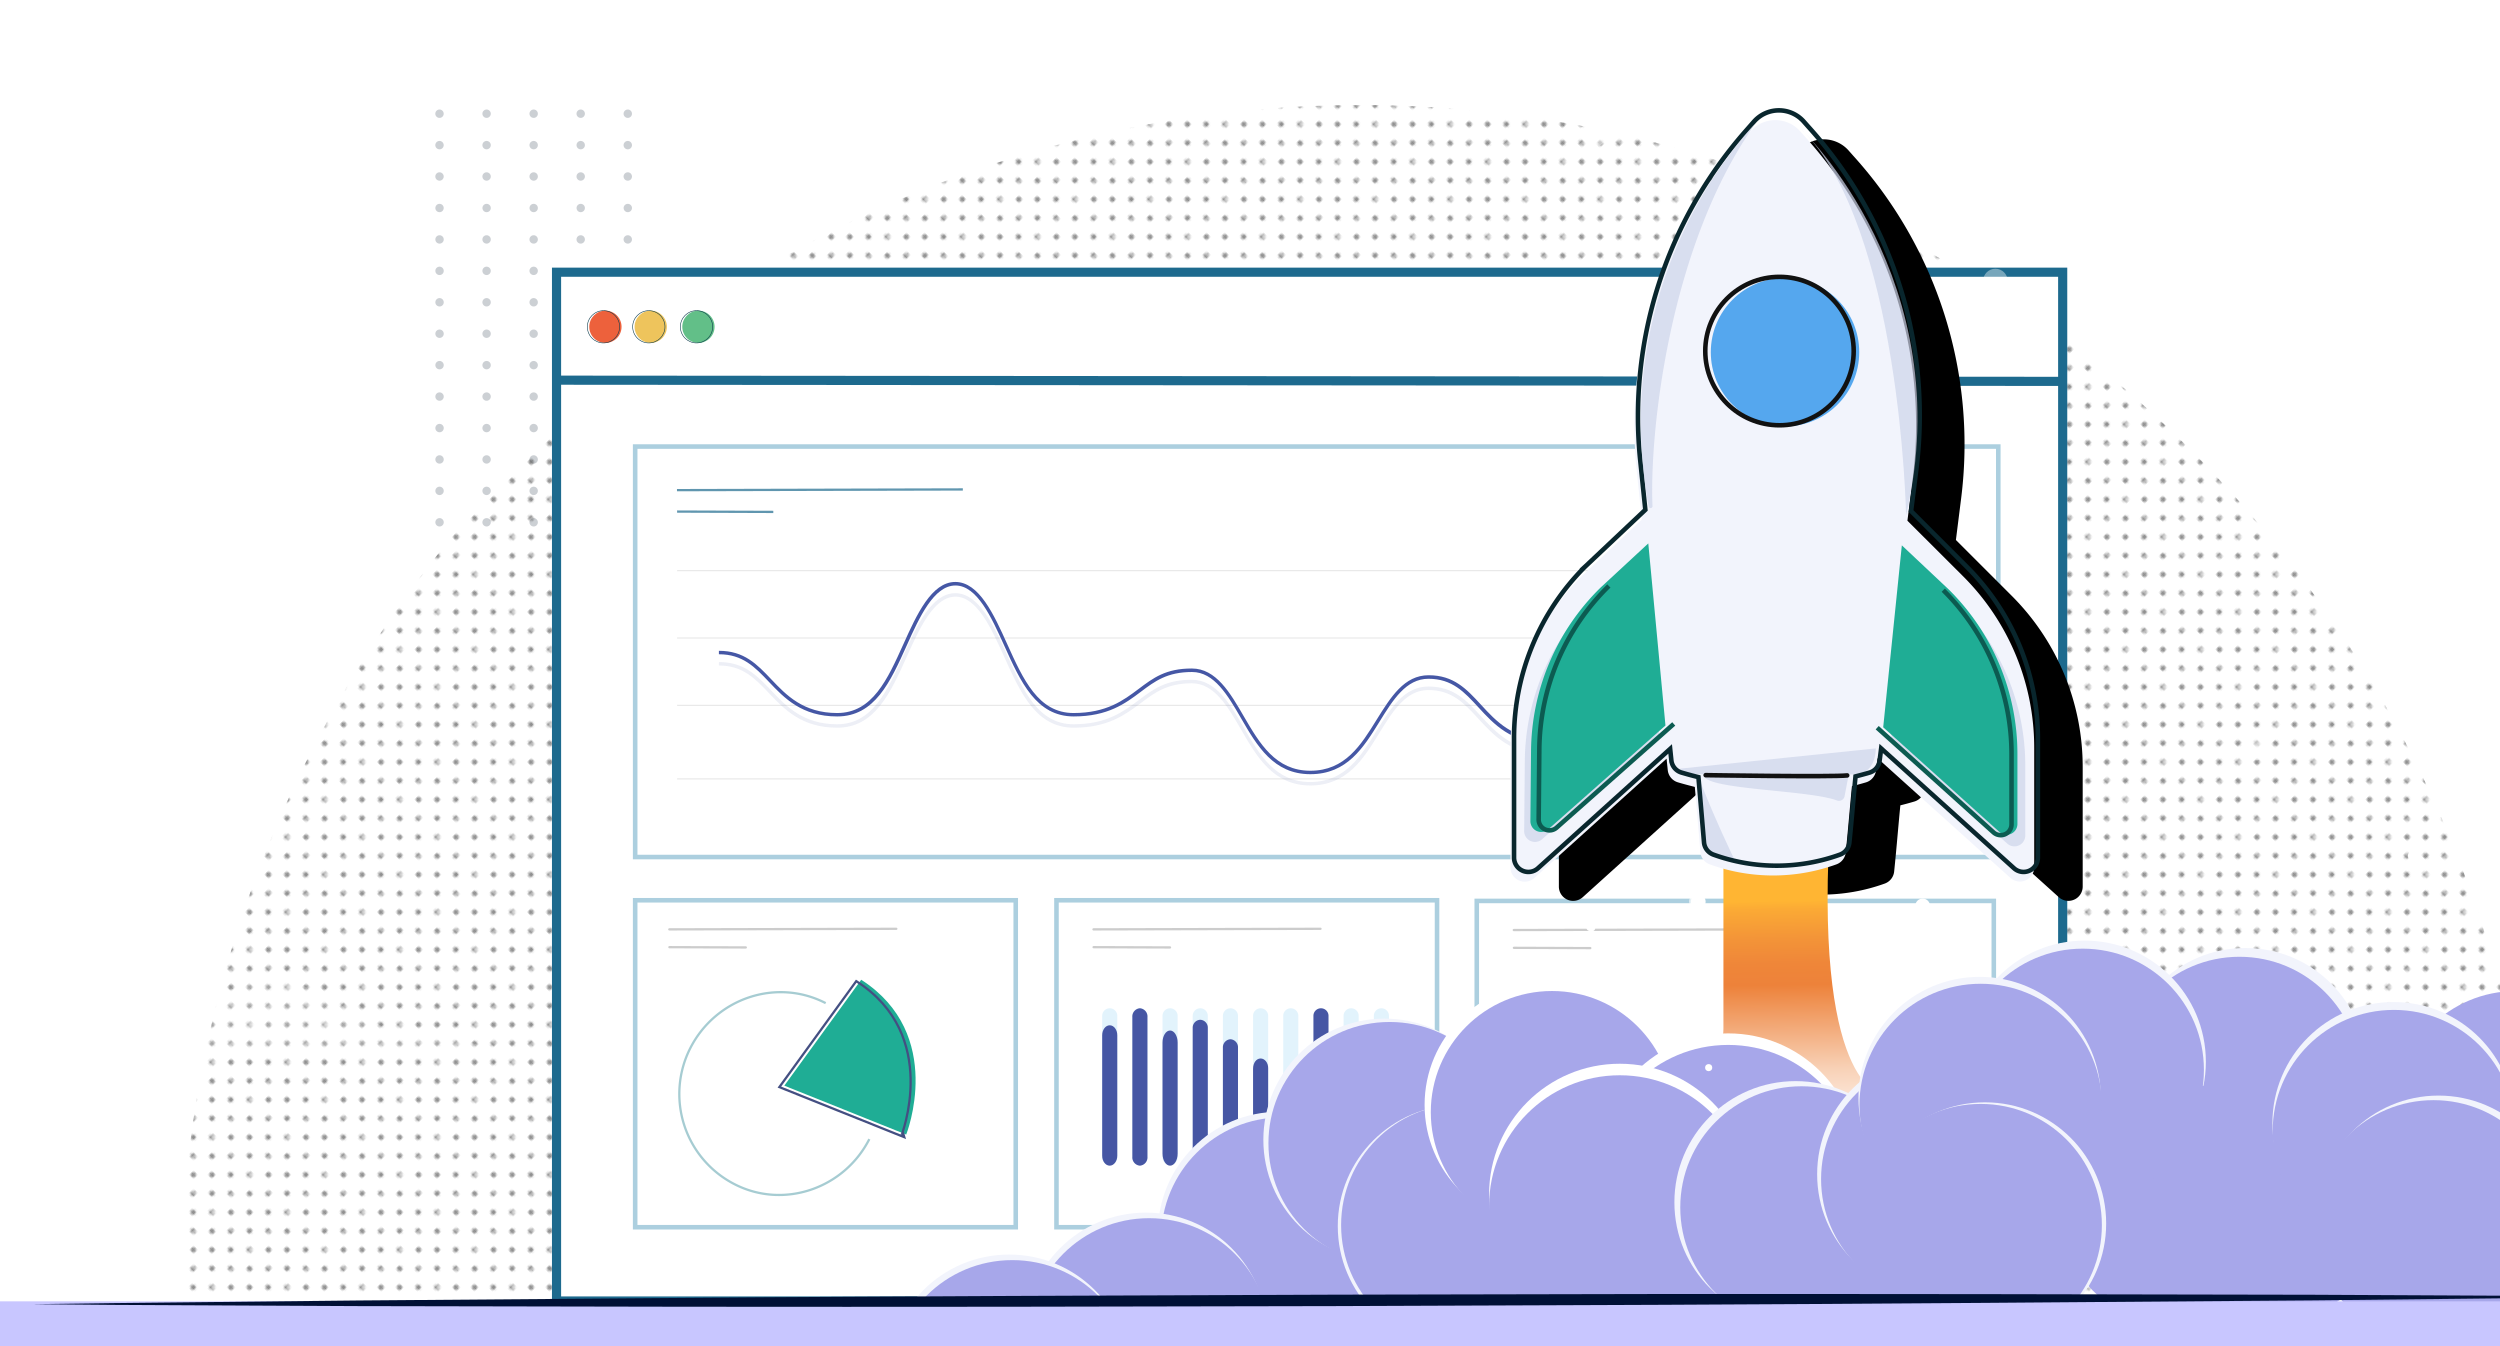 <svg xmlns="http://www.w3.org/2000/svg" xmlns:xlink="http://www.w3.org/1999/xlink" viewBox="0 0 1093.1 588.66"><defs><style>.cls-1,.cls-13,.cls-15,.cls-16,.cls-17,.cls-29,.cls-30,.cls-32,.cls-33,.cls-7,.cls-9{fill:none;}.cls-2{fill:#444;}.cls-13,.cls-3,.cls-38{opacity:0.2;}.cls-4{fill:#001228;}.cls-5{opacity:0.6;fill:url(#_10_ppp_20_2);}.cls-12,.cls-35,.cls-36,.cls-37,.cls-38,.cls-6{fill:#fff;}.cls-17,.cls-7{stroke:#1d6a8e;}.cls-7{stroke-width:4px;}.cls-8{fill:#ed613c;}.cls-9{stroke:#0d3c4c;stroke-width:0.25px;}.cls-15,.cls-16,.cls-29,.cls-32,.cls-9{stroke-miterlimit:10;}.cls-10{fill:#eec45c;}.cls-11{fill:#62bf88;}.cls-12{stroke:#accfdf;stroke-miterlimit:10;}.cls-12,.cls-29,.cls-30,.cls-32,.cls-33{stroke-width:2px;}.cls-13{stroke:#000;isolation:isolate;}.cls-13,.cls-33{stroke-linecap:round;stroke-linejoin:round;}.cls-14{fill:#1fad95;}.cls-15{stroke:#a6ccd2;}.cls-16{stroke:#444f82;}.cls-17,.cls-28,.cls-35{opacity:0.7;}.cls-18{fill:#dda53e;}.cls-19{fill:#e0e0e0;}.cls-20{fill:#4557a5;}.cls-21{opacity:0.1;}.cls-22{fill:#e2f3fc;}.cls-23{fill:#4656a4;}.cls-24{fill:#4f6ba0;}.cls-25{fill:#263e7a;}.cls-26{fill:url(#linear-gradient);}.cls-27{fill:#f2f4fc;}.cls-28{fill:#ced5ea;}.cls-29{stroke:#09262d;}.cls-30{stroke:#0c5b51;}.cls-31{fill:#55a7ee;}.cls-32,.cls-33{stroke:#111;}.cls-34{fill:#a7a7ea;}.cls-36{opacity:0.4;}.cls-37{opacity:0.5;}.cls-39{fill:#c8c6ff;}.cls-40{fill:#001035;}</style><pattern id="_10_ppp_20_2" data-name="10 ppp 20% 2" width="28.8" height="28.8" patternTransform="translate(1027.64 -142.56) rotate(135) scale(0.8)" patternUnits="userSpaceOnUse" viewBox="0 0 28.8 28.8"><rect class="cls-1" width="28.8" height="28.8"/><path class="cls-2" d="M28.8,30.24a1.44,1.44,0,1,0-1.44-1.44A1.44,1.44,0,0,0,28.8,30.24Z"/><path class="cls-2" d="M14.4,30.24A1.44,1.44,0,1,0,13,28.8,1.44,1.44,0,0,0,14.4,30.24Z"/><path class="cls-2" d="M28.8,15.84a1.44,1.44,0,1,0-1.44-1.44A1.44,1.44,0,0,0,28.8,15.84Z"/><path class="cls-2" d="M14.4,15.84A1.44,1.44,0,1,0,13,14.4,1.44,1.44,0,0,0,14.4,15.84Z"/><path class="cls-2" d="M7.2,23A1.44,1.44,0,1,0,5.76,21.6,1.44,1.44,0,0,0,7.2,23Z"/><path class="cls-2" d="M21.6,23a1.44,1.44,0,1,0-1.44-1.44A1.44,1.44,0,0,0,21.6,23Z"/><path class="cls-2" d="M7.2,8.64A1.44,1.44,0,1,0,5.76,7.2,1.44,1.44,0,0,0,7.2,8.64Z"/><path class="cls-2" d="M21.6,8.64A1.44,1.44,0,1,0,20.16,7.2,1.44,1.44,0,0,0,21.6,8.64Z"/><path class="cls-2" d="M0,30.24A1.44,1.44,0,0,0,1.44,28.8,1.45,1.45,0,0,0,0,27.36,1.44,1.44,0,0,0-1.44,28.8,1.43,1.43,0,0,0,0,30.24Z"/><path class="cls-2" d="M0,15.84A1.44,1.44,0,0,0,1.44,14.4,1.45,1.45,0,0,0,0,13,1.44,1.44,0,0,0-1.44,14.4,1.43,1.43,0,0,0,0,15.84Z"/><path class="cls-2" d="M28.8,1.44A1.45,1.45,0,0,0,30.24,0,1.44,1.44,0,0,0,28.8-1.44,1.43,1.43,0,0,0,27.36,0,1.44,1.44,0,0,0,28.8,1.44Z"/><path class="cls-2" d="M14.4,1.44A1.45,1.45,0,0,0,15.84,0,1.44,1.44,0,0,0,14.4-1.44,1.43,1.43,0,0,0,13,0,1.44,1.44,0,0,0,14.4,1.44Z"/><path class="cls-2" d="M0,1.44A1.45,1.45,0,0,0,1.44,0,1.44,1.44,0,0,0,0-1.44,1.43,1.43,0,0,0-1.44,0,1.44,1.44,0,0,0,0,1.44Z"/></pattern><linearGradient id="linear-gradient" x1="794.58" y1="318.26" x2="797.45" y2="502.13" gradientUnits="userSpaceOnUse"><stop offset="0.41" stop-color="#ffb533"/><stop offset="0.43" stop-color="#fbaa35"/><stop offset="0.5" stop-color="#f39438"/><stop offset="0.56" stop-color="#ef8639"/><stop offset="0.61" stop-color="#ed823a"/><stop offset="0.72" stop-color="#f3ad7e"/><stop offset="0.81" stop-color="#f8d1b6"/><stop offset="0.9" stop-color="#fceade"/><stop offset="0.96" stop-color="#fef9f6"/><stop offset="1" stop-color="#fff"/></linearGradient></defs><title>iconArtboard 67</title><g id="Layer_3" data-name="Layer 3"><g class="cls-3"><path class="cls-4" d="M233.34,51.55a1.83,1.83,0,1,1,1.83-1.83A1.82,1.82,0,0,1,233.34,51.55Z"/><path class="cls-4" d="M233.34,65.29a1.83,1.83,0,1,1,1.83-1.83A1.82,1.82,0,0,1,233.34,65.29Z"/><path class="cls-4" d="M233.34,79a1.83,1.83,0,1,1,1.83-1.82A1.81,1.81,0,0,1,233.34,79Z"/><path class="cls-4" d="M233.34,92.77A1.82,1.82,0,1,1,235.17,91,1.81,1.81,0,0,1,233.34,92.77Z"/><path class="cls-4" d="M233.34,106.52a1.83,1.83,0,1,1,1.83-1.83A1.82,1.82,0,0,1,233.34,106.52Z"/><path class="cls-4" d="M233.34,120.26a1.83,1.83,0,1,1,1.83-1.82A1.82,1.82,0,0,1,233.34,120.26Z"/><path class="cls-4" d="M233.34,134a1.83,1.83,0,1,1,1.83-1.82A1.81,1.81,0,0,1,233.34,134Z"/><path class="cls-4" d="M233.34,147.75a1.83,1.83,0,1,1,1.83-1.83A1.82,1.82,0,0,1,233.34,147.75Z"/><path class="cls-4" d="M233.34,161.49a1.83,1.83,0,1,1,1.83-1.83A1.82,1.82,0,0,1,233.34,161.49Z"/><path class="cls-4" d="M233.34,175.23a1.83,1.83,0,1,1,1.83-1.82A1.82,1.82,0,0,1,233.34,175.23Z"/><path class="cls-4" d="M233.34,189a1.83,1.83,0,1,1,1.83-1.82A1.81,1.81,0,0,1,233.34,189Z"/><path class="cls-4" d="M233.34,202.72a1.83,1.83,0,1,1,1.83-1.83A1.82,1.82,0,0,1,233.34,202.72Z"/><path class="cls-4" d="M233.34,216.46a1.83,1.83,0,1,1,1.83-1.83A1.82,1.82,0,0,1,233.34,216.46Z"/><path class="cls-4" d="M233.34,230.2a1.83,1.83,0,1,1,1.83-1.82A1.82,1.82,0,0,1,233.34,230.2Z"/><path class="cls-4" d="M212.77,51.55a1.83,1.83,0,1,1,1.82-1.83A1.83,1.83,0,0,1,212.77,51.55Z"/><path class="cls-4" d="M212.77,65.29a1.83,1.83,0,1,1,1.82-1.83A1.83,1.83,0,0,1,212.77,65.29Z"/><path class="cls-4" d="M212.77,79a1.83,1.83,0,1,1,1.82-1.82A1.82,1.82,0,0,1,212.77,79Z"/><path class="cls-4" d="M212.77,92.77A1.82,1.82,0,1,1,214.59,91,1.82,1.82,0,0,1,212.77,92.77Z"/><path class="cls-4" d="M212.77,106.52a1.83,1.83,0,1,1,1.82-1.83A1.83,1.83,0,0,1,212.77,106.52Z"/><path class="cls-4" d="M212.77,120.26a1.83,1.83,0,1,1,1.82-1.82A1.83,1.83,0,0,1,212.77,120.26Z"/><path class="cls-4" d="M212.77,134a1.83,1.83,0,1,1,1.82-1.82A1.82,1.82,0,0,1,212.77,134Z"/><path class="cls-4" d="M212.77,147.75a1.83,1.83,0,1,1,1.82-1.83A1.83,1.83,0,0,1,212.77,147.75Z"/><path class="cls-4" d="M212.77,161.49a1.83,1.83,0,1,1,1.82-1.83A1.83,1.83,0,0,1,212.77,161.49Z"/><path class="cls-4" d="M212.77,175.23a1.83,1.83,0,1,1,1.82-1.82A1.83,1.83,0,0,1,212.77,175.23Z"/><path class="cls-4" d="M212.77,189a1.83,1.83,0,1,1,1.82-1.82A1.82,1.82,0,0,1,212.77,189Z"/><path class="cls-4" d="M212.77,202.72a1.83,1.83,0,1,1,1.82-1.83A1.83,1.83,0,0,1,212.77,202.72Z"/><path class="cls-4" d="M212.77,216.46a1.83,1.83,0,1,1,1.82-1.83A1.83,1.83,0,0,1,212.77,216.46Z"/><path class="cls-4" d="M212.77,230.2a1.83,1.83,0,1,1,1.82-1.82A1.83,1.83,0,0,1,212.77,230.2Z"/><path class="cls-4" d="M192.19,51.55A1.83,1.83,0,1,1,194,49.72,1.82,1.82,0,0,1,192.19,51.55Z"/><path class="cls-4" d="M192.19,65.29A1.83,1.83,0,1,1,194,63.46,1.82,1.82,0,0,1,192.19,65.29Z"/><path class="cls-4" d="M192.19,79A1.83,1.83,0,1,1,194,77.21,1.81,1.81,0,0,1,192.19,79Z"/><path class="cls-4" d="M192.19,92.77A1.82,1.82,0,1,1,194,91,1.81,1.81,0,0,1,192.19,92.77Z"/><path class="cls-4" d="M192.19,106.52a1.83,1.83,0,1,1,1.83-1.83A1.82,1.82,0,0,1,192.19,106.52Z"/><path class="cls-4" d="M192.19,120.26a1.83,1.83,0,1,1,1.83-1.82A1.82,1.82,0,0,1,192.19,120.26Z"/><path class="cls-4" d="M192.19,134a1.83,1.83,0,1,1,1.83-1.82A1.81,1.81,0,0,1,192.19,134Z"/><path class="cls-4" d="M192.19,147.75a1.83,1.83,0,1,1,1.83-1.83A1.82,1.82,0,0,1,192.19,147.75Z"/><path class="cls-4" d="M192.19,161.49a1.83,1.83,0,1,1,1.83-1.83A1.82,1.82,0,0,1,192.19,161.49Z"/><path class="cls-4" d="M192.19,175.23a1.83,1.83,0,1,1,1.83-1.82A1.82,1.82,0,0,1,192.19,175.23Z"/><path class="cls-4" d="M192.19,189a1.83,1.83,0,1,1,1.83-1.82A1.81,1.81,0,0,1,192.19,189Z"/><path class="cls-4" d="M192.19,202.72a1.83,1.83,0,1,1,1.83-1.83A1.82,1.82,0,0,1,192.19,202.72Z"/><path class="cls-4" d="M192.19,216.46a1.83,1.83,0,1,1,1.83-1.83A1.82,1.82,0,0,1,192.19,216.46Z"/><path class="cls-4" d="M192.19,230.2a1.83,1.83,0,1,1,1.83-1.82A1.82,1.82,0,0,1,192.19,230.2Z"/><path class="cls-4" d="M253.92,51.55a1.83,1.83,0,1,1,1.82-1.83A1.83,1.83,0,0,1,253.92,51.55Z"/><path class="cls-4" d="M253.92,65.29a1.83,1.83,0,1,1,1.82-1.83A1.83,1.83,0,0,1,253.92,65.29Z"/><path class="cls-4" d="M253.92,79a1.83,1.83,0,1,1,1.82-1.82A1.82,1.82,0,0,1,253.92,79Z"/><path class="cls-4" d="M253.92,92.77A1.82,1.82,0,1,1,255.74,91,1.82,1.82,0,0,1,253.92,92.77Z"/><path class="cls-4" d="M253.92,106.52a1.83,1.83,0,1,1,1.82-1.83A1.83,1.83,0,0,1,253.92,106.52Z"/><path class="cls-4" d="M253.92,120.26a1.83,1.83,0,1,1,1.82-1.82A1.83,1.83,0,0,1,253.92,120.26Z"/><path class="cls-4" d="M253.92,134a1.83,1.83,0,1,1,1.82-1.82A1.82,1.82,0,0,1,253.92,134Z"/><path class="cls-4" d="M253.92,147.75a1.83,1.83,0,1,1,1.82-1.83A1.83,1.83,0,0,1,253.92,147.75Z"/><path class="cls-4" d="M253.92,161.49a1.83,1.83,0,1,1,1.82-1.83A1.83,1.83,0,0,1,253.92,161.49Z"/><path class="cls-4" d="M253.92,175.23a1.83,1.83,0,1,1,1.82-1.82A1.83,1.83,0,0,1,253.92,175.23Z"/><path class="cls-4" d="M253.92,189a1.83,1.83,0,1,1,1.82-1.82A1.82,1.82,0,0,1,253.92,189Z"/><path class="cls-4" d="M253.92,202.72a1.83,1.83,0,1,1,1.82-1.83A1.83,1.83,0,0,1,253.92,202.72Z"/><path class="cls-4" d="M253.92,216.46a1.83,1.83,0,1,1,1.82-1.83A1.83,1.83,0,0,1,253.92,216.46Z"/><path class="cls-4" d="M253.92,230.2a1.83,1.83,0,1,1,1.82-1.82A1.83,1.83,0,0,1,253.92,230.2Z"/><path class="cls-4" d="M274.49,51.55a1.83,1.83,0,1,1,1.83-1.83A1.82,1.82,0,0,1,274.49,51.55Z"/><path class="cls-4" d="M274.49,65.29a1.83,1.83,0,1,1,1.83-1.83A1.82,1.82,0,0,1,274.49,65.29Z"/><path class="cls-4" d="M274.49,79a1.83,1.83,0,1,1,1.83-1.82A1.81,1.81,0,0,1,274.49,79Z"/><path class="cls-4" d="M274.49,92.77A1.82,1.82,0,1,1,276.32,91,1.81,1.81,0,0,1,274.49,92.77Z"/><path class="cls-4" d="M274.49,106.52a1.83,1.83,0,1,1,1.83-1.83A1.82,1.82,0,0,1,274.49,106.52Z"/><path class="cls-4" d="M274.49,120.26a1.83,1.83,0,1,1,1.83-1.82A1.82,1.82,0,0,1,274.49,120.26Z"/><path class="cls-4" d="M274.49,134a1.83,1.83,0,1,1,1.83-1.82A1.81,1.81,0,0,1,274.49,134Z"/><path class="cls-4" d="M274.49,147.75a1.83,1.83,0,1,1,1.83-1.83A1.82,1.82,0,0,1,274.49,147.75Z"/><path class="cls-4" d="M274.49,161.49a1.83,1.83,0,1,1,1.83-1.83A1.82,1.82,0,0,1,274.49,161.49Z"/><path class="cls-4" d="M274.49,175.23a1.83,1.83,0,1,1,1.83-1.82A1.82,1.82,0,0,1,274.49,175.23Z"/><path class="cls-4" d="M274.49,189a1.83,1.83,0,1,1,1.83-1.82A1.81,1.81,0,0,1,274.49,189Z"/><path class="cls-4" d="M274.49,202.72a1.83,1.83,0,1,1,1.83-1.83A1.82,1.82,0,0,1,274.49,202.72Z"/><path class="cls-4" d="M274.49,216.46a1.83,1.83,0,1,1,1.83-1.83A1.82,1.82,0,0,1,274.49,216.46Z"/><path class="cls-4" d="M274.49,230.2a1.83,1.83,0,1,1,1.83-1.82A1.82,1.82,0,0,1,274.49,230.2Z"/></g></g><g id="Layer_4" data-name="Layer 4"><path class="cls-5" d="M78.79,567.85c0-288.25,231.09-521.91,516.15-521.91s516.14,233.66,516.14,521.91"/><rect class="cls-6" x="243.34" y="115.08" width="658.55" height="451.39"/><line class="cls-7" x1="243.82" y1="166.23" x2="901.75" y2="166.75"/><rect class="cls-7" x="243.34" y="119.02" width="658.55" height="449.83"/><path class="cls-6" d="M376.56,497.17c-10.58,20.7-35.75,29.24-56.21,18.65a42,42,0,0,1-18.19-56.47c10.57-20.7,35.75-29.24,56.2-18.65"/><circle class="cls-8" cx="264.71" cy="142.89" r="7.06"/><circle class="cls-9" cx="263.87" cy="142.89" r="7.06"/><circle class="cls-10" cx="284.53" cy="142.89" r="7.06"/><circle class="cls-9" cx="283.69" cy="142.89" r="7.06"/><circle class="cls-11" cx="305.38" cy="142.89" r="7.06"/><circle class="cls-9" cx="304.54" cy="142.89" r="7.06"/><rect class="cls-12" x="277.72" y="393.63" width="166.4" height="142.96"/><line class="cls-13" x1="292.65" y1="406.36" x2="391.9" y2="406.11"/><line class="cls-13" x1="292.69" y1="414.14" x2="326.09" y2="414.26"/><rect class="cls-12" x="461.93" y="393.63" width="166.4" height="142.96"/><line class="cls-13" x1="478.12" y1="406.36" x2="577.37" y2="406.11"/><line class="cls-13" x1="478.16" y1="414.14" x2="511.57" y2="414.26"/><path class="cls-14" d="M376.55,428.38l-33.62,46.31,53.3,21.38S413.71,452.3,376.55,428.38Z"/><path class="cls-15" d="M380.11,498.06C369,519.85,342.48,528.84,321,517.69a44.29,44.29,0,0,1-19.15-59.45c11.13-21.78,37.63-30.77,59.17-19.63"/><path class="cls-16" d="M374.38,429l-33.61,46.32,53.3,21.37S411.53,452.64,374.38,429Z"/><rect class="cls-12" x="277.72" y="195.25" width="596.01" height="179.48"/><line class="cls-17" x1="296" y1="214.31" x2="420.99" y2="214"/><line class="cls-17" x1="296.06" y1="223.68" x2="338.12" y2="223.83"/><path class="cls-18" d="M546.39,543.77a.06.06,0,1,0,0-.12c-.07,0-.07.12,0,.12Z"/><rect class="cls-19" x="296.06" y="249.36" width="552.02" height="0.38"/><rect class="cls-19" x="296.06" y="278.77" width="552.02" height="0.38"/><rect class="cls-19" x="296.06" y="308.18" width="552.02" height="0.38"/><rect class="cls-19" x="296.06" y="340.39" width="552.02" height="0.38"/><path class="cls-20" d="M572.93,338.51c-16.12,0-23.33-12.44-30.3-24.48-5.75-9.93-11.69-20.2-21.42-20.2-10.89,0-16.22,4-22.4,8.65-6.73,5.06-14.35,10.78-29.33,10.78-16.42,0-23.23-15.09-30.44-31.07C433.49,269.89,427.2,256,417.76,256S402,269.89,396.49,282.18c-7.21,16-14,31.08-30.44,31.08-15.46,0-23.09-8-29.82-15.1-6.17-6.49-11.5-12.09-21.9-12.09v-1.51c11.06,0,16.6,5.83,23,12.57s13.9,14.63,28.7,14.63c15.42,0,22-14.66,29-30.18,5.74-12.72,12.24-27.13,22.67-27.13s16.95,14.41,22.68,27.13c7,15.52,13.62,30.18,29,30.18,14.46,0,21.86-5.56,28.39-10.47s11.93-9,23.34-9c10.62,0,16.79,10.65,22.75,20.95C550.72,325,557.7,337,572.93,337s22.18-11.3,28.94-22.23c6.23-10,12.1-19.53,22.78-19.53,11,0,16.58,6,23,13s13.91,15.14,28.74,15.14c15.47,0,22.08-15.62,29.06-32.15,5.76-13.62,12.28-29,22.68-29s16.73,11.85,22.72,23.32c6.73,12.89,13.69,26.22,29,26.22,14.79,0,22.18-7.77,28.7-14.63s12-12.57,23-12.57v1.51c-10.41,0-15.74,5.6-21.91,12.09-6.74,7.08-14.37,15.1-29.83,15.1-16.26,0-23.44-13.74-30.38-27-5.78-11.07-11.76-22.5-21.36-22.5-9.37,0-15.69,14.93-21.25,28.1-7.2,17-14,33.09-30.49,33.09-15.51,0-23.14-8.31-29.87-15.64-6.18-6.73-11.51-12.53-21.86-12.53-9.81,0-15.47,9.14-21.46,18.82C596.2,326.85,589,338.51,572.93,338.51Z"/><g class="cls-21"><path class="cls-20" d="M572.93,343.44c-16.12,0-23.33-12.45-30.3-24.48-5.75-9.94-11.69-20.2-21.42-20.2-10.89,0-16.22,4-22.4,8.65-6.73,5-14.35,10.77-29.33,10.77-16.42,0-23.23-15.09-30.44-31.06-5.55-12.31-11.84-26.24-21.28-26.24S402,274.81,396.49,287.11c-7.21,16-14,31.07-30.44,31.07-15.46,0-23.09-8-29.82-15.1-6.17-6.49-11.5-12.09-21.9-12.09v-1.51c11.06,0,16.6,5.83,23,12.57s13.9,14.63,28.7,14.63c15.42,0,22-14.66,29-30.18,5.74-12.72,12.24-27.13,22.67-27.13s16.95,14.42,22.68,27.13c7,15.52,13.62,30.18,29,30.18,14.46,0,21.86-5.56,28.39-10.46s11.93-9,23.34-9c10.62,0,16.79,10.66,22.75,21,6.76,11.67,13.74,23.72,29,23.72s22.18-11.3,28.94-22.22c6.23-10,12.1-19.54,22.78-19.54,11,0,16.58,6,23,13s13.91,15.15,28.74,15.15c15.47,0,22.08-15.62,29.06-32.16,5.76-13.61,12.28-29,22.68-29s16.73,11.86,22.72,23.32c6.73,12.89,13.69,26.22,29,26.22,14.79,0,22.18-7.77,28.7-14.63s12-12.57,23-12.57V291c-10.41,0-15.74,5.6-21.91,12.09-6.74,7.08-14.37,15.1-29.83,15.1-16.26,0-23.44-13.74-30.38-27-5.78-11.07-11.76-22.5-21.36-22.5-9.37,0-15.69,14.93-21.25,28.1-7.2,17-14,33.09-30.49,33.09-15.51,0-23.14-8.31-29.87-15.64-6.18-6.72-11.51-12.53-21.86-12.53-9.81,0-15.47,9.14-21.46,18.82C596.2,331.77,589,343.44,572.93,343.44Z"/></g><path class="cls-22" d="M485.22,509.39h0a3.3,3.3,0,0,1-3.3-3.31V444.16a3.3,3.3,0,0,1,3.3-3.3h0a3.3,3.3,0,0,1,3.3,3.3v61.92A3.31,3.31,0,0,1,485.22,509.39Z"/><path class="cls-23" d="M485.22,509.68h0c-1.83,0-3.3-1.95-3.3-4.36V452.65c0-2.4,1.47-4.35,3.3-4.35h0c1.82,0,3.3,1.95,3.3,4.35v52.67C488.52,507.73,487,509.68,485.22,509.68Z"/><path class="cls-22" d="M498.41,509.39h0a3.31,3.31,0,0,1-3.3-3.31V444.16a3.3,3.3,0,0,1,3.3-3.3h0a3.3,3.3,0,0,1,3.3,3.3v61.92A3.31,3.31,0,0,1,498.41,509.39Z"/><path class="cls-23" d="M498.41,509.68h0a3.61,3.61,0,0,1-3.3-3.85V444.7a3.6,3.6,0,0,1,3.3-3.84h0a3.6,3.6,0,0,1,3.3,3.84v61.13A3.61,3.61,0,0,1,498.41,509.68Z"/><path class="cls-22" d="M511.6,509.39h0a3.31,3.31,0,0,1-3.3-3.31V444.16a3.3,3.3,0,0,1,3.3-3.3h0a3.31,3.31,0,0,1,3.31,3.3v61.92A3.31,3.31,0,0,1,511.6,509.39Z"/><path class="cls-23" d="M511.6,509.68h0c-1.82,0-3.3-2.36-3.3-5.26V455.84c0-2.9,1.48-5.26,3.3-5.26h0c1.83,0,3.31,2.36,3.31,5.26v48.58C514.91,507.32,513.43,509.68,511.6,509.68Z"/><path class="cls-22" d="M524.8,509.39h0a3.31,3.31,0,0,1-3.3-3.31V444.16a3.3,3.3,0,0,1,3.3-3.3h0a3.3,3.3,0,0,1,3.3,3.3v61.92A3.31,3.31,0,0,1,524.8,509.39Z"/><path class="cls-23" d="M524.8,509.68h0a3.45,3.45,0,0,1-3.3-3.57V449.45a3.44,3.44,0,0,1,3.3-3.56h0a3.44,3.44,0,0,1,3.3,3.56v56.66A3.45,3.45,0,0,1,524.8,509.68Z"/><path class="cls-22" d="M538,509.39h0a3.31,3.31,0,0,1-3.3-3.31V444.16a3.3,3.3,0,0,1,3.3-3.3h0a3.3,3.3,0,0,1,3.3,3.3v61.92A3.3,3.3,0,0,1,538,509.39Z"/><path class="cls-23" d="M538,509.68h0a3.53,3.53,0,0,1-3.3-3.72V458.12a3.53,3.53,0,0,1,3.3-3.72h0a3.52,3.52,0,0,1,3.3,3.72V506A3.53,3.53,0,0,1,538,509.68Z"/><path class="cls-22" d="M551.19,509.39h0a3.3,3.3,0,0,1-3.3-3.31V444.16a3.3,3.3,0,0,1,3.3-3.3h0a3.3,3.3,0,0,1,3.3,3.3v61.92A3.31,3.31,0,0,1,551.19,509.39Z"/><path class="cls-23" d="M551.19,509.39h0c-1.83,0-3.3-1.86-3.3-3.78V467.32c0-2.65,1.47-4.51,3.3-4.51h0c1.82,0,3.3,1.86,3.3,4.14v38.29C554.49,507.53,553,509.39,551.19,509.39Z"/><path class="cls-22" d="M564.38,509.39h0a3.31,3.31,0,0,1-3.3-3.31V444.16a3.3,3.3,0,0,1,3.3-3.3h0a3.3,3.3,0,0,1,3.3,3.3v61.92A3.31,3.31,0,0,1,564.38,509.39Z"/><path class="cls-23" d="M564.38,509.68h0c-1.82,0-3.3-.93-3.3-2.08v-35c0-1.14,1.48-2.07,3.3-2.07h0c1.82,0,3.3.93,3.3,2.07v35C567.68,508.75,566.2,509.68,564.38,509.68Z"/><path class="cls-23" d="M577.58,509.39h0a3.3,3.3,0,0,1-3.3-3.31V444.16a3.3,3.3,0,0,1,3.3-3.3h0a3.3,3.3,0,0,1,3.3,3.3v61.92A3.31,3.31,0,0,1,577.58,509.39Z"/><path class="cls-23" d="M577.58,509.68h0a3.3,3.3,0,0,1-3.3-3.3V482.17a3.3,3.3,0,0,1,3.3-3.3h0a3.3,3.3,0,0,1,3.3,3.3v24.21A3.3,3.3,0,0,1,577.58,509.68Z"/><path class="cls-22" d="M604,509.39h0a3.31,3.31,0,0,1-3.3-3.31V444.16a3.3,3.3,0,0,1,3.3-3.3h0a3.31,3.31,0,0,1,3.31,3.3v61.92A3.31,3.31,0,0,1,604,509.39Z"/><path class="cls-23" d="M604,509.39h0a3.26,3.26,0,0,1-3.3-3V475.89a3.38,3.38,0,0,1,3.3-3.6h0a3.31,3.31,0,0,1,3.31,3.3v30.49A3.31,3.31,0,0,1,604,509.39Z"/><path class="cls-22" d="M590.77,509.39h0a3.31,3.31,0,0,1-3.3-3.31V444.16a3.3,3.3,0,0,1,3.3-3.3h0a3.3,3.3,0,0,1,3.3,3.3v61.92A3.31,3.31,0,0,1,590.77,509.39Z"/><path class="cls-23" d="M590.77,509.39h0c-1.82,0-3.3-1.92-3.3-3.91V465.89c0-2.75,1.48-4.67,3.3-4.67h0c1.82,0,3.3,1.92,3.3,4.29V505.1C594.07,507.47,592.59,509.39,590.77,509.39Z"/><rect class="cls-12" x="645.7" y="393.92" width="226.07" height="142.96"/><path class="cls-24" d="M660.85,454.05l26.89-12.15,15.86,5.17L732.26,473l24.36-14.07,7.68,0,12.05,5.94,15.45,5.42s25.16,8.92,30.35,9.66l10.5,16.6,26.22-.42v22.23h-198Z"/><path class="cls-25" d="M660.85,468.16l26.91-11.77,17,5.88,27.71,17.48,24.25-11.59,8.74,3.41,12.05,4.67,16.44,3.51s21.66,2.91,26.85,3.5L832,498.43l26.85-2.34v22.23h-198Z"/><polygon class="cls-23" points="660.55 504.27 687.76 493.1 699.83 501.35 710.34 504.27 737.63 498.68 750.62 504.27 769.67 509.53 793.91 512.44 821.63 512.44 837.4 512.44 858.87 518.32 660.85 518.32 660.55 504.27"/><line class="cls-13" x1="661.89" y1="406.65" x2="761.14" y2="406.4"/><line class="cls-13" x1="661.94" y1="414.43" x2="695.34" y2="414.55"/><path d="M797.27,60.92a14.49,14.49,0,0,0-10.76,4.91l-3.85,4.39a188.69,188.69,0,0,0-45.88,143.72L739,235.57,712.91,260.2l-.13.12a105.84,105.84,0,0,0-31.18,75.33v52a6.25,6.25,0,0,0,10.44,4.64l57.82-52.19.52,5a6.25,6.25,0,0,0,4.45,5.35c2.44.72,4.91,1.38,7.38,2l2.45,28.52a6.25,6.25,0,0,0,4.13,5.36,81.47,81.47,0,0,0,55.3,0,6.28,6.28,0,0,0,4.11-5.24c.53-5.09,1.07-11,1.58-16.78.37-4.1.75-8.29,1.13-12.18q3.06-.76,6.09-1.66a6.19,6.19,0,0,0,2.65-1.57,6.27,6.27,0,0,0,1.79-3.64l.67-5.36,58.08,52.38a6.23,6.23,0,0,0,6.73,1.07,5.89,5.89,0,0,0,1.88-1.29,6.22,6.22,0,0,0,1.84-4.42l0-52a105.79,105.79,0,0,0-31.21-75.31l-24.23-24.23,2.29-18.2A188,188,0,0,0,810.16,67.93l-2-2.26A14.51,14.51,0,0,0,797.27,60.92Z"/><path class="cls-26" d="M753.55,367.84v82s0,33.46-29.94,32c-29.53,1.84-153.45,1.84-153.45,1.84v81.13l455.36-2.6V488.53l-201.59-9.67S794,478.2,799.87,365"/><path class="cls-27" d="M776.11,52.52a14.52,14.52,0,0,0-10.76,4.92l-3.86,4.38a188.74,188.74,0,0,0-45.88,143.72l2.25,21.63L691.75,251.8l-.13.13a105.82,105.82,0,0,0-31.19,75.33l0,52a6.25,6.25,0,0,0,10.44,4.64l57.82-52.18.52,5a6.24,6.24,0,0,0,4.45,5.35c2.44.73,4.91,1.38,7.38,2l2.45,28.53a6.24,6.24,0,0,0,4.13,5.35,81.31,81.31,0,0,0,55.3,0,6.24,6.24,0,0,0,4.11-5.24c.53-5.09,1.06-11,1.58-16.78.37-4.09.75-8.29,1.13-12.18,2-.51,4.07-1.05,6.09-1.65a6.11,6.11,0,0,0,2.65-1.58,6.21,6.21,0,0,0,1.79-3.64l.67-5.35L879,383.83a6.25,6.25,0,0,0,10.44-4.65v-52a105.82,105.82,0,0,0-31.21-75.32L834,227.68l2.29-18.2A188,188,0,0,0,789,59.53l-2-2.25A14.49,14.49,0,0,0,776.11,52.52Z"/><path class="cls-28" d="M734.68,336.07s-.37,2.5,8.75,2.42c11.26-.11,67.56.12,67.56.12s8.8.67,9.21-11.38Z"/><path class="cls-28" d="M743.8,342.68s.89,25.8,3,29.07c7.25,3.74,11.37,3.67,11.37,3.67S750.76,360.24,743.8,342.68Z"/><path class="cls-29" d="M777.67,48.26a14.47,14.47,0,0,0-10.76,4.91l-3.86,4.39a188.73,188.73,0,0,0-45.88,143.72l2.24,21.63-26.1,24.63-.13.12A105.85,105.85,0,0,0,662,323v52a6.26,6.26,0,0,0,10.45,4.64l57.81-52.19.52,5a6.25,6.25,0,0,0,4.45,5.35q3.67,1.08,7.39,2l2.44,28.52a6.27,6.27,0,0,0,4.13,5.36,81.47,81.47,0,0,0,55.3,0,6.27,6.27,0,0,0,4.12-5.24c.53-5.09,1.06-11,1.58-16.78.37-4.1.74-8.29,1.12-12.18,2-.51,4.08-1.06,6.1-1.66a6.25,6.25,0,0,0,2.65-1.57,6.32,6.32,0,0,0,1.78-3.64l.68-5.36,58.08,52.38a6.23,6.23,0,0,0,6.73,1.07,6,6,0,0,0,1.88-1.29,6.25,6.25,0,0,0,1.83-4.42V323a105.8,105.8,0,0,0-31.22-75.31l-24.23-24.23,2.29-18.2A188,188,0,0,0,790.55,55.27l-2-2.26A14.48,14.48,0,0,0,777.67,48.26Z"/><path class="cls-28" d="M674.28,366.94a4.72,4.72,0,0,1-7.85-3.58l.28-30.44a101.16,101.16,0,0,1,30.42-71.66L718,242l7.51,79.62Z"/><path class="cls-14" d="M677,362.58a4.72,4.72,0,0,1-7.85-3.58l.28-30.43a101.21,101.21,0,0,1,30.42-71.67l20.85-19.3,7.51,79.62Z"/><path class="cls-30" d="M731.83,316.53l-51.21,45.35a4.72,4.72,0,0,1-7.85-3.57l.28-30.44a101.15,101.15,0,0,1,30.42-71.66"/><path class="cls-28" d="M826.84,323.05,835,243.49,855.69,263a101.19,101.19,0,0,1,29.84,71.91l0,30.43a4.73,4.73,0,0,1-7.88,3.52Z"/><path class="cls-14" d="M823.41,318l8.15-79.55,20.69,19.47a101.16,101.16,0,0,1,29.85,71.9l0,30.44a4.71,4.71,0,0,1-7.87,3.51Z"/><path class="cls-30" d="M849.67,258.05A101.12,101.12,0,0,1,879.52,330l0,30.44a4.72,4.72,0,0,1-7.88,3.51l-50.85-45.77"/><circle class="cls-31" cx="780.48" cy="153.98" r="32.45"/><path class="cls-28" d="M744.94,339.14l63.2.55-1.55,8.08A2.52,2.52,0,0,1,803.2,350C790.79,345.35,746.25,345.35,744.94,339.14Z"/><circle class="cls-32" cx="778.06" cy="153.5" r="32.45"/><path class="cls-33" d="M745.79,338.93s55.52.86,61.87.12"/><path class="cls-28" d="M787.67,56.55S857.32,123,833.42,225.27C833.42,225.27,831,99.31,787.67,56.55Z"/><path class="cls-28" d="M767.63,53.9S702,118.2,720.86,221.48a.85.85,0,0,0,1.68-.17C721.15,189.72,729.63,107.28,767.63,53.9Z"/><circle class="cls-27" cx="559.26" cy="539.1" r="52.99"/><circle class="cls-34" cx="560.66" cy="541.54" r="52.99"/><circle class="cls-27" cx="501.01" cy="583.19" r="52.99"/><circle class="cls-34" cx="502.41" cy="585.63" r="52.99"/><circle class="cls-27" cx="441.23" cy="601.53" r="52.99"/><circle class="cls-34" cx="442.63" cy="603.96" r="52.99"/><circle class="cls-27" cx="605.38" cy="498.37" r="52.99"/><circle class="cls-34" cx="607.6" cy="499.84" r="52.99"/><circle class="cls-27" cx="637.92" cy="536.11" r="52.99"/><circle class="cls-34" cx="639.38" cy="535.67" r="52.99"/><circle class="cls-6" cx="675.88" cy="483.13" r="52.99"/><circle class="cls-34" cx="678.59" cy="486.3" r="52.99"/><circle class="cls-6" cx="755.64" cy="508.97" r="57.13"/><circle class="cls-34" cx="755.64" cy="514.01" r="57.13"/><circle class="cls-6" cx="708.22" cy="522.24" r="57.13"/><circle class="cls-34" cx="708.22" cy="527.28" r="57.13"/><circle class="cls-27" cx="785.1" cy="525.7" r="52.99"/><circle class="cls-34" cx="787.67" cy="527.95" r="52.99"/><circle class="cls-27" cx="847.52" cy="513.43" r="52.99"/><circle class="cls-34" cx="849.24" cy="515.53" r="52.99"/><circle class="cls-27" cx="981.76" cy="467.49" r="52.99"/><circle class="cls-34" cx="979.19" cy="471.33" r="52.99"/><circle class="cls-27" cx="911.5" cy="464.26" r="52.99"/><circle class="cls-34" cx="910.65" cy="467.78" r="52.99"/><circle class="cls-27" cx="865.58" cy="480.11" r="52.99"/><circle class="cls-34" cx="866.03" cy="483.13" r="52.99"/><circle class="cls-27" cx="1103.35" cy="486.3" r="52.99"/><circle class="cls-34" cx="1100.18" cy="486.3" r="52.99"/><circle class="cls-27" cx="1117.61" cy="533.59" r="52.99"/><circle class="cls-34" cx="1114.44" cy="533.59" r="52.99"/><circle class="cls-34" cx="952.3" cy="526.61" r="52.99"/><circle class="cls-34" cx="993.71" cy="524.32" r="52.99"/><circle class="cls-27" cx="1046.58" cy="491.12" r="52.99"/><circle class="cls-34" cx="1046.7" cy="494.56" r="52.99"/><circle class="cls-27" cx="1066.21" cy="532.02" r="52.99"/><circle class="cls-34" cx="1064.04" cy="534.02" r="52.99"/><circle class="cls-27" cx="867.91" cy="534.97" r="52.99"/><circle class="cls-34" cx="866.03" cy="535.67" r="52.99"/><circle class="cls-6" cx="746.86" cy="455.3" r="1.55"/><circle class="cls-6" cx="695.96" cy="405.68" r="1.55"/><circle class="cls-6" cx="730.47" cy="423.49" r="1.55"/><circle class="cls-6" cx="742.54" cy="394.25" r="3.23"/><circle class="cls-6" cx="747.1" cy="466.81" r="1.55"/><circle class="cls-6" cx="812.59" cy="445.22" r="1.55"/><circle class="cls-6" cx="840.66" cy="396.12" r="3.23"/><circle class="cls-6" cx="951.49" cy="411.14" r="1.55"/><circle class="cls-6" cx="695.21" cy="405.54" r="1.55"/><circle class="cls-35" cx="729.72" cy="423.36" r="1.55"/><circle class="cls-35" cx="741.79" cy="394.12" r="3.23"/><circle class="cls-36" cx="985.96" cy="327.1" r="5.37"/><circle class="cls-36" cx="872.46" cy="122.87" r="5.37"/><circle class="cls-6" cx="1031.42" cy="419.25" r="2.57"/><circle class="cls-36" cx="637.17" cy="218.24" r="2.57"/><circle class="cls-6" cx="811.84" cy="445.09" r="1.55"/><circle class="cls-6" cx="631.61" cy="441.44" r="1.55"/><circle class="cls-35" cx="807.82" cy="404.22" r="3.23"/><circle class="cls-37" cx="698.36" cy="60.6" r="3.23"/><polygon class="cls-37" points="518.8 21.07 521.55 26.64 527.7 27.54 523.25 31.87 524.3 37.99 518.8 35.1 513.31 37.99 514.36 31.87 509.91 27.54 516.05 26.64 518.8 21.07"/><circle class="cls-6" cx="1055.43" cy="374.15" r="2.57"/><path class="cls-38" d="M69.7,462.22s30.74-51.07,70.61-27.42c0,0,19.52,11.23,35.58,17.87,15.48,6.39,25.74-3.31,42.61,9.55Z"/><rect class="cls-39" x="-20.2" y="569" width="1121.93" height="98.75"/><path class="cls-40" d="M14,570.25l35.63-.48,35.62-.38,71.25-.77L299,567.5c47.5-.42,95-.58,142.5-.86L584,566.08l142.51-.29,71.25,0,71.26.06,142.51.27,71.25.36,35.63.18,35.63.27-35.63.48-35.63.39-71.25.77L869,569.66l-71.26.48-71.25.38-142.5.56-142.51.28c-47.5,0-95,.11-142.51,0l-142.51-.28-71.25-.35-35.63-.18Z"/></g></svg>